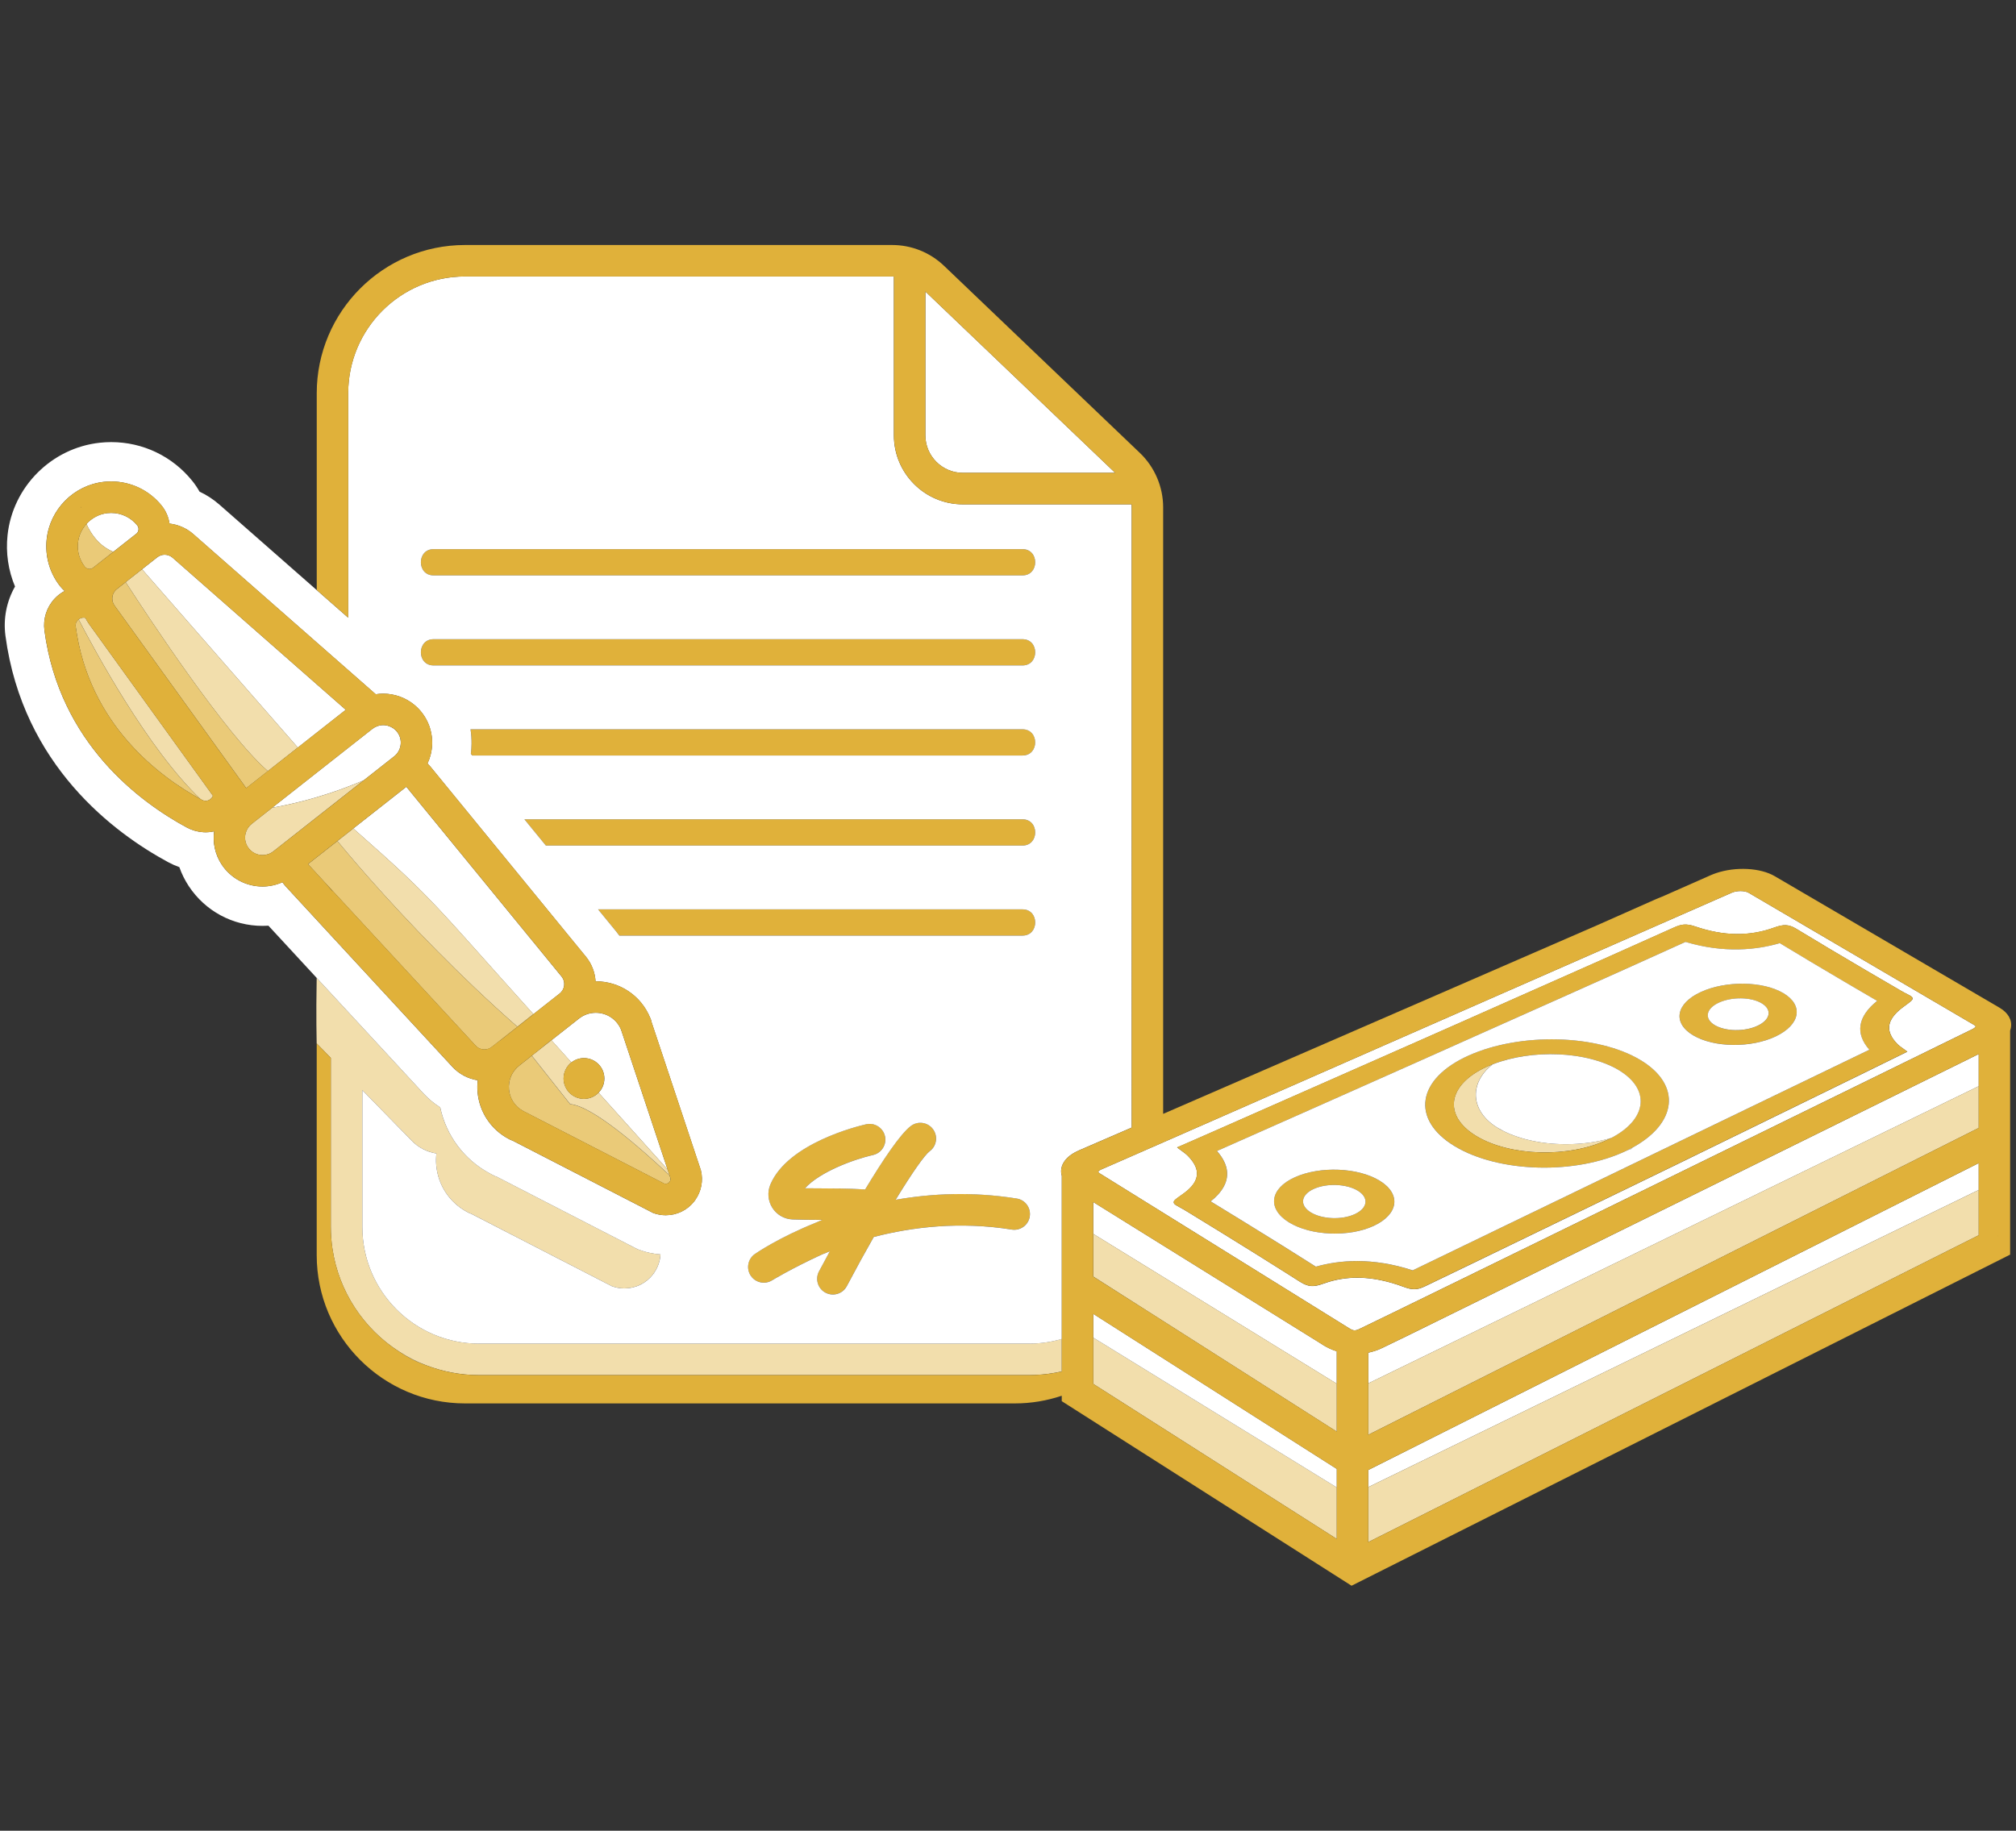 <?xml version="1.0" encoding="UTF-8"?> <svg xmlns="http://www.w3.org/2000/svg" xmlns:xlink="http://www.w3.org/1999/xlink" version="1.1" x="0px" y="0px" viewBox="0 0 649.09 589.54" style="enable-background:new 0 0 649.09 589.54;" xml:space="preserve"><rect x="0" y="0" width="649.09" height="589.54" fill="#333333" stroke="none"/> <style type="text/css"> .st0{fill:#FFFFFF;} .st1{fill:#E0B13A;} .st2{fill:none;stroke:#E0B13A;stroke-width:7;stroke-miterlimit:10;} .st3{opacity:0.22;fill:#FFFFFF;} .st4{opacity:0.3;fill:#FFFFFF;} .st5{fill:#999999;} .st6{fill:#CCCCCC;} .st7{fill:none;} .st8{opacity:0.38;fill:#C1272D;} .st9{fill:#0000FF;} .st10{fill:#F2DEAC;} .st11{fill:#EACA78;} .st12{opacity:0.36;} .st13{fill:none;stroke:#000000;stroke-width:12;stroke-miterlimit:10;} .st14{fill:none;stroke:#E0B13A;stroke-width:12;stroke-miterlimit:10;} .st15{fill:none;stroke:#E0B13A;stroke-width:31;stroke-linecap:round;stroke-miterlimit:10;} .st16{opacity:0.38;fill:#ED1C24;} .st17{opacity:0.4;fill:#FF0000;} .st18{fill:#FF0000;} .st19{fill:none;stroke:#E0B13A;stroke-width:12;stroke-linecap:round;stroke-linejoin:round;stroke-miterlimit:10;} .st20{fill:none;stroke:#E0B13A;stroke-width:12;stroke-linecap:round;stroke-miterlimit:10;} .st21{fill:#FFFFFF;stroke:#000000;stroke-width:9;stroke-miterlimit:10;} .st22{fill:#FFFFFF;stroke:#000000;stroke-width:5;stroke-miterlimit:10;} .st23{fill:#FFFFFF;stroke:#000000;stroke-width:2;stroke-miterlimit:10;} .st24{stroke:#000000;stroke-width:2;stroke-miterlimit:10;} .st25{fill:none;stroke:#F2DEAC;stroke-width:14;stroke-miterlimit:10;} .st26{opacity:0.32;fill:#F2DEAC;} .st27{opacity:0.56;fill:#F2DEAC;} .st28{fill:#FFFFFF;stroke:#000000;stroke-width:12;stroke-miterlimit:10;} .st29{fill:#F2F2F2;} </style> <g id="Layer_1"> </g> <g id="Layer_2"> <g> <path class="st0" d="M310.02,152.27h49.04l-61.12-58.4v46.32C297.94,146.85,303.36,152.27,310.02,152.27z"></path> <path class="st1" d="M139.59,185.29h189.63c5.44,0,5.45-8.45,0-8.45H139.59C134.16,176.84,134.16,185.29,139.59,185.29z"></path> <path class="st1" d="M139.59,214.29h189.63c5.44,0,5.45-8.45,0-8.45H139.59C134.16,205.84,134.16,214.29,139.59,214.29z"></path> <path class="st1" d="M151.61,242.75l0.44,0.53h177.18c5.44,0,5.45-8.45,0-8.45H151.51c0.24,1.55,0.34,3.13,0.32,4.73 C151.82,240.65,151.74,241.71,151.61,242.75z"></path> <path class="st1" d="M329.22,272.29c5.44,0,5.45-8.45,0-8.45H168.85l6.91,8.45H329.22z"></path> <path class="st1" d="M199.41,301.29h129.81c5.44,0,5.45-8.45,0-8.45H192.57l5.87,7.18C198.78,300.43,199.1,300.86,199.41,301.29z"></path> <polygon class="st0" points="637.09,374.55 440.54,473.39 440.54,478.89 637.09,383.19 "></polygon> <path class="st0" d="M637.09,339.43c-30.2,14.95-154.04,76-155.38,76.66c0,0-11.92,5.85-18.28,9l0,0c-8.1,4-15.76,7.77-18.82,9.19 c-1.16,0.54-2.55,1-4.06,1.32v9.88l196.54-95.7V339.43z"></path> <path class="st0" d="M426.12,433.21l-1.14-0.73l-50.48-31.39l-5.07-3.15l-5.07-3.15L352,387.1v10.25l12.34,7.6l4.91,3.02 l4.76,2.93l56.39,34.7v-10.44C428.96,434.7,427.52,434.07,426.12,433.21z"></path> <path class="st1" d="M444.19,380.21c-6.98-4.26-19.23-4.75-27.32-1.09c-8.1,3.66-8.94,10.17-1.88,14.51 c7.06,4.35,19.33,4.84,27.35,1.1C450.35,390.99,451.17,384.47,444.19,380.21z M422.99,382.87c4.19-1.91,10.55-1.66,14.19,0.57 c3.64,2.23,3.21,5.6-0.96,7.54c-4.18,1.94-10.53,1.68-14.2-0.57C418.36,388.16,418.79,384.79,422.99,382.87z"></path> <path class="st1" d="M574.17,319.8c-6.6-3.9-18.51-4.05-26.57-0.35c-8.05,3.7-9.15,9.95-2.47,13.93 c6.69,3.98,18.61,4.15,26.58,0.37C579.68,329.97,580.77,323.71,574.17,319.8z M565.91,330.32c-4.15,1.96-10.33,1.87-13.79-0.19 c-3.46-2.06-2.89-5.3,1.28-7.23c4.18-1.94,10.35-1.85,13.8,0.18C570.64,325.11,570.07,328.35,565.91,330.32z"></path> <path class="st10" d="M516.44,367.07c-0.39,0.09-0.78,0.18-1.17,0.26c-0.39,0.08-0.78,0.16-1.18,0.24 c-0.39,0.07-0.79,0.15-1.2,0.21c-0.4,0.07-0.8,0.13-1.2,0.18c-0.37,0.05-0.75,0.1-1.13,0.14c-0.06,0.01-0.12,0.02-0.17,0.02 c-0.35,0.04-0.69,0.08-1.04,0.11c-0.1,0.01-0.2,0.02-0.3,0.02c-0.28,0.03-0.58,0.05-0.88,0.07c-0.08,0.01-0.16,0.02-0.25,0.02 c-0.38,0.03-0.75,0.05-1.12,0.06c-0.35,0.02-0.69,0.03-1.04,0.04c-0.2,0.01-0.39,0.01-0.59,0.01c-0.23,0-0.47,0.01-0.7,0.01 c-0.09,0-0.18,0-0.28,0c-0.36,0.01-0.73,0-1.1-0.01c-0.36-0.01-0.73-0.02-1.08-0.03c-0.36-0.01-0.73-0.03-1.09-0.05 c-0.31-0.02-0.61-0.04-0.91-0.06c-0.11-0.01-0.23-0.01-0.35-0.03c-0.2-0.01-0.39-0.03-0.59-0.05c-0.25-0.02-0.51-0.04-0.75-0.07 c-0.57-0.06-1.13-0.12-1.68-0.21c-0.23-0.03-0.46-0.06-0.69-0.1c-0.55-0.08-1.09-0.17-1.63-0.28c-0.26-0.04-0.51-0.09-0.76-0.15 c-0.53-0.11-1.05-0.22-1.56-0.35c-0.26-0.06-0.51-0.12-0.77-0.19c-0.36-0.09-0.72-0.19-1.08-0.3c-1.84-0.53-3.59-1.17-5.21-1.92 c-0.32-0.15-0.64-0.3-0.94-0.46c-0.62-0.31-1.23-0.65-1.81-1c-0.22-0.13-0.44-0.27-0.65-0.41c-0.21-0.14-0.43-0.28-0.62-0.42 c-4.57-3.25-6.36-7.56-5.6-11.7c0-0.01,0-0.02,0.01-0.03c0-0.01,0-0.01,0-0.01c0.54-2.84,2.29-5.59,5.17-7.88 c-0.59,0.24-1.17,0.48-1.74,0.74c-12.75,5.76-14.31,15.76-3.45,22.34c10.86,6.58,29.85,7.09,42.39,1.13 c0.35-0.17,0.68-0.33,1.01-0.5c-0.38,0.11-0.76,0.22-1.14,0.32C517.21,366.88,516.83,366.97,516.44,367.07z"></path> <path class="st1" d="M528.13,341.32c-13.83-8.27-38.62-8.89-55.28-1.41c-16.67,7.48-18.7,20.55-4.52,29.16 c14.2,8.63,39.04,9.3,55.36,1.48c0.03-0.01,0.16-0.08,0.32-0.16c0.46-0.23,1.22-0.62,1.22-0.62 C540.09,361.87,541.52,349.34,528.13,341.32z M519.27,366.18c-0.18,0.09-0.35,0.19-0.54,0.28c-0.33,0.17-0.66,0.34-1.01,0.5 c-12.54,5.97-31.53,5.45-42.39-1.13c-10.85-6.58-9.3-16.57,3.45-22.34c0.57-0.26,1.15-0.5,1.74-0.74l0.01,0 c12.68-4.98,30.43-4.27,40.6,1.82C531.33,350.69,530.37,360.14,519.27,366.18z"></path> <path class="st0" d="M635.66,330.1l-72.65-42.59c-0.64-0.38-1.61-0.56-2.63-0.56c-0.99,0-2.02,0.18-2.83,0.54 c-1.62,0.71-132.17,58.05-183.06,80.39c-1.79,0.79-3.48,1.53-5.07,2.22c-1.84,0.81-3.53,1.55-5.07,2.22 c-5.76,2.53-9.28,4.07-9.8,4.29c-0.68,0.3-0.92,0.62-0.93,0.73c-0.01,0.08,0.13,0.33,0.6,0.61l10.13,6.29l5.07,3.15l5.07,3.15 l59.88,37.19c1.13,0.7,1.77,0.94,3.11,0.33c5.53-2.55,185.96-90.91,197.67-96.7c0.71-0.35,0.95-0.72,0.95-0.84 C636.11,330.47,636,330.3,635.66,330.1z M613.58,323.69l-0.93,0.69c-2.76,2.06-4.24,4.14-4.39,6.2c-0.14,1.82,0.76,3.72,2.66,5.64 c0.5,0.51,1.15,0.97,1.84,1.46c0.31,0.22,0.63,0.45,0.94,0.68l0.41,0.31l-13.87,6.81c-21.13,10.35-59.95,29.3-60.34,29.49 c-0.37,0.18-37.54,18.23-65.28,31.64l-15.6,7.52c-1.35,0.66-2.42,1.04-3.65,1.04c-0.94,0-1.96-0.22-3.29-0.71 c-1.48-0.55-2.87-1.01-4.22-1.39c-7.56-2.14-14.38-2.14-20.85-0.01c-0.34,0.11-0.68,0.23-1.02,0.35 c-3.08,1.12-4.78,0.99-7.29-0.56l-0.22-0.13c-1.45-0.93-2.9-1.85-4.36-2.77c-6.05-3.83-12.63-7.94-20.1-12.55 c-4-2.46-8-4.92-12.02-7.38c-0.9-0.55-1.65-0.96-2.25-1.29c-0.41-0.22-0.75-0.41-1.01-0.57c-0.49-0.3-0.82-0.58-0.83-0.97 c-0.02-0.58,0.63-1.04,2.2-2.15l0.94-0.67c1.31-0.94,2.34-1.92,3.07-2.9c0.56-0.77,0.94-1.54,1.12-2.29 c0.19-0.75,0.21-1.53,0.05-2.33c-0.32-1.5-1.29-3.08-2.89-4.69c-0.54-0.55-1.24-1.05-1.98-1.59c-0.34-0.24-0.67-0.49-1-0.74 l-0.42-0.33l5.02-2.19c3.19-1.39,6.3-2.75,9.38-4.12c2.05-0.91,4.09-1.81,6.14-2.71l0.39-0.17c1.73-0.77,3.46-1.53,5.2-2.3 c1.66-0.73,3.31-1.46,4.97-2.19l0.46-0.2c1.49-0.66,2.98-1.32,4.48-1.98l1.66-0.73c5.72-2.52,11.44-5.05,17.16-7.57 c5.56-2.45,11.12-4.9,16.68-7.36l3.86-1.7c3.95-1.74,7.89-3.49,11.82-5.23l0.1-0.04c9.27-4.13,18.55-8.24,27.83-12.35 c14.7-6.51,29.89-13.23,44.76-19.94c2.38-1.08,3.94-1.38,6.9-0.37c9.16,3.13,17.47,3.25,25.4,0.37c3.08-1.12,4.72-1.05,7.03,0.31 l0.2,0.12c6.69,4.07,14.05,8.46,22.49,13.41c3.68,2.16,7.37,4.32,11.08,6.47c0.83,0.48,1.52,0.84,2.08,1.12 c0.38,0.19,0.7,0.36,0.94,0.5c0.45,0.26,0.75,0.51,0.77,0.88C615.79,322.07,615.19,322.51,613.58,323.69z"></path> <path class="st1" d="M612.65,324.38l0.93-0.69c1.61-1.18,2.21-1.62,2.19-2.19c-0.02-0.37-0.32-0.62-0.77-0.88 c-0.25-0.14-0.56-0.31-0.94-0.5c-0.56-0.28-1.25-0.64-2.08-1.12c-3.71-2.15-7.4-4.31-11.08-6.47 c-8.44-4.95-15.79-9.34-22.49-13.41l-0.2-0.12c-2.31-1.35-3.95-1.43-7.03-0.31c-7.93,2.88-16.24,2.76-25.4-0.37 c-2.96-1.01-4.52-0.7-6.9,0.37c-14.86,6.7-30.06,13.43-44.76,19.94c-9.28,4.11-18.56,8.22-27.83,12.35l-0.1,0.04 c-3.93,1.75-7.88,3.49-11.82,5.23l-3.86,1.7c-5.56,2.45-11.12,4.9-16.68,7.36c-5.72,2.52-11.44,5.04-17.16,7.57l-1.66,0.73 c-1.5,0.66-2.99,1.32-4.48,1.98l-0.46,0.2c-1.66,0.73-3.31,1.46-4.97,2.19c-1.74,0.76-3.47,1.53-5.2,2.3l-0.39,0.17 c-2.05,0.9-4.1,1.81-6.14,2.71c-3.09,1.37-6.19,2.72-9.38,4.12l-5.02,2.19l0.42,0.33c0.33,0.25,0.67,0.5,1,0.74 c0.74,0.53,1.44,1.04,1.98,1.59c1.6,1.61,2.58,3.19,2.89,4.69c0.16,0.8,0.15,1.58-0.05,2.33c-0.18,0.76-0.56,1.53-1.12,2.29 c-0.72,0.98-1.75,1.96-3.07,2.9l-0.94,0.67c-1.57,1.11-2.22,1.58-2.2,2.15c0.01,0.39,0.34,0.67,0.83,0.97 c0.27,0.16,0.6,0.35,1.01,0.57c0.6,0.33,1.35,0.73,2.25,1.29c4.02,2.45,8.02,4.91,12.02,7.38c7.48,4.62,14.05,8.72,20.1,12.55 c1.46,0.92,2.91,1.84,4.36,2.77l0.22,0.13c2.51,1.55,4.21,1.68,7.29,0.56c0.33-0.12,0.68-0.24,1.02-0.35 c6.47-2.13,13.29-2.12,20.85,0.01c1.36,0.38,2.74,0.84,4.22,1.39c1.32,0.49,2.35,0.71,3.29,0.71c1.23,0,2.29-0.38,3.65-1.04 l15.6-7.52c27.74-13.41,64.91-31.45,65.28-31.64c0.39-0.19,39.21-19.14,60.34-29.49l13.87-6.81l-0.41-0.31 c-0.31-0.23-0.62-0.46-0.94-0.68c-0.69-0.49-1.34-0.95-1.84-1.46c-1.9-1.92-2.8-3.82-2.66-5.64 C608.41,328.52,609.89,326.43,612.65,324.38z M601.86,338.06c-2.59,1.26-112.63,54.38-147.03,71.04 c-13.1-4.29-23.75-3.3-31.18-1.19c-6.94-4.4-14.31-9-22.43-14.01c-3.64-2.24-7.39-4.54-11.44-7.01c1.91-1.51,3.3-3.08,4.17-4.68 c0.45-0.8,0.76-1.6,0.94-2.42c0.18-0.82,0.24-1.64,0.17-2.46c-0.19-2.19-1.28-4.43-3.26-6.67c2.67-1.17,5.24-2.31,7.83-3.47 c2.44-1.09,9.59-4.26,18.58-8.24c1.58-0.69,3.21-1.42,4.87-2.16l4.82-2.14c19.24-8.55,41.74-18.57,46.47-20.71l-0.01,0 c19.94-8.95,41.99-18.66,68.3-30.61c12.53,3.74,22.98,2.56,30.36,0.4c6.41,3.89,13.22,7.95,20.74,12.38 c3.37,1.98,6.85,4.02,10.61,6.21C598.11,327.36,597.24,332.77,601.86,338.06z"></path> <path class="st0" d="M604.39,322.31c-3.76-2.19-7.24-4.23-10.61-6.21c-7.53-4.43-14.34-8.49-20.74-12.38 c-7.38,2.16-17.84,3.34-30.36-0.4c-26.31,11.95-48.36,21.67-68.3,30.61l0.01,0c-4.73,2.14-27.23,12.16-46.47,20.71l-4.82,2.14 c-1.66,0.74-3.29,1.46-4.87,2.16c-8.98,3.99-16.14,7.15-18.58,8.24c-2.6,1.16-5.16,2.29-7.83,3.47c1.98,2.25,3.07,4.48,3.26,6.67 c0.07,0.83,0.01,1.65-0.17,2.46c-0.18,0.82-0.49,1.62-0.94,2.42c-0.87,1.61-2.27,3.17-4.17,4.68c4.05,2.48,7.8,4.77,11.44,7.01 c8.13,5.01,15.49,9.6,22.43,14.01c7.43-2.11,18.08-3.1,31.18,1.19c34.41-16.67,144.45-69.79,147.03-71.04 C597.24,332.77,598.11,327.36,604.39,322.31z M415,393.63c-7.06-4.34-6.22-10.85,1.88-14.51c8.09-3.66,20.35-3.18,27.32,1.09 c6.98,4.26,6.16,10.78-1.85,14.53C434.33,398.48,422.06,397.98,415,393.63z M525.23,369.77l0.23,0.14 c-0.48,0.17-0.96,0.33-1.44,0.48c-0.11,0.06-0.22,0.11-0.34,0.17c-16.32,7.82-41.15,7.14-55.36-1.48 c-14.18-8.61-12.15-21.68,4.52-29.16c16.65-7.48,41.45-6.86,55.28,1.41C541.52,349.34,540.09,361.87,525.23,369.77z M571.71,333.76c-7.96,3.78-19.89,3.62-26.58-0.37c-6.69-3.98-5.58-10.23,2.47-13.93c8.05-3.71,19.96-3.55,26.57,0.35 C580.77,323.71,579.68,329.97,571.71,333.76z"></path> <path class="st0" d="M525.46,369.91l-0.23-0.14c-0.38,0.21-0.79,0.42-1.21,0.62C524.5,370.24,524.98,370.08,525.46,369.91z"></path> <path class="st0" d="M523.68,370.55c0.12-0.06,0.23-0.11,0.34-0.17c0,0-0.01,0-0.01,0C523.84,370.48,523.72,370.54,523.68,370.55z "></path> <path class="st0" d="M524.02,370.39c0.42-0.2,0.83-0.41,1.21-0.62c0,0-0.77,0.39-1.22,0.62 C524.01,370.39,524.02,370.39,524.02,370.39z"></path> <path class="st0" d="M437.18,383.44c-3.64-2.22-9.99-2.48-14.19-0.57c-4.2,1.91-4.63,5.29-0.97,7.54 c3.67,2.25,10.02,2.51,14.2,0.57C440.39,389.04,440.82,385.67,437.18,383.44z"></path> <path class="st0" d="M475.36,350.63c0,0.01,0,0.01,0,0.01c-0.01,0.01-0.01,0.02-0.01,0.03c-0.76,4.14,1.03,8.45,5.6,11.7 c0.19,0.14,0.4,0.28,0.62,0.42c0.21,0.14,0.43,0.28,0.65,0.41c0.58,0.35,1.18,0.68,1.81,1c0.31,0.16,0.62,0.31,0.94,0.46 c1.62,0.75,3.37,1.39,5.21,1.92c0.35,0.1,0.71,0.2,1.08,0.3c0.26,0.07,0.51,0.13,0.77,0.19c0.51,0.13,1.03,0.24,1.56,0.35 c0.25,0.06,0.5,0.1,0.76,0.15c0.54,0.11,1.08,0.2,1.63,0.28c0.23,0.04,0.46,0.07,0.69,0.1c0.55,0.08,1.11,0.15,1.68,0.21 c0.24,0.03,0.5,0.05,0.75,0.07c0.2,0.02,0.4,0.04,0.59,0.05c0.12,0.01,0.24,0.02,0.35,0.03c0.3,0.03,0.6,0.04,0.91,0.06 c0.36,0.03,0.73,0.04,1.09,0.05c0.36,0.02,0.72,0.02,1.08,0.03c0.37,0.01,0.73,0.01,1.1,0.01c0.1,0,0.18,0,0.28,0 c0.23,0,0.47-0.01,0.7-0.01c0.2,0,0.39-0.01,0.59-0.01c0.35-0.01,0.69-0.02,1.04-0.04c0.38-0.02,0.75-0.04,1.12-0.06 c0.09,0,0.17-0.01,0.25-0.02c0.3-0.02,0.59-0.04,0.88-0.07c0.1-0.01,0.2-0.02,0.3-0.02c0.35-0.03,0.69-0.07,1.04-0.11 c0.05,0,0.11-0.01,0.17-0.02c0.37-0.04,0.75-0.09,1.13-0.14c0.4-0.05,0.8-0.11,1.2-0.18c0.4-0.06,0.8-0.13,1.2-0.21 c0.4-0.07,0.79-0.15,1.18-0.24c0.39-0.08,0.78-0.17,1.17-0.26c0.39-0.09,0.77-0.19,1.15-0.29c0.38-0.1,0.76-0.21,1.14-0.32 c0.19-0.09,0.36-0.19,0.54-0.28c11.1-6.04,12.06-15.49,1.86-21.6c-10.17-6.09-27.92-6.8-40.6-1.82l-0.01,0 C477.65,345.04,475.9,347.8,475.36,350.63z"></path> <path class="st0" d="M567.19,323.07c-3.44-2.04-9.62-2.12-13.8-0.18c-4.17,1.93-4.74,5.18-1.28,7.23 c3.47,2.06,9.65,2.15,13.79,0.19C570.07,328.35,570.64,325.11,567.19,323.07z"></path> <polygon class="st10" points="637.09,363.21 637.09,349.77 440.54,445.48 440.54,462.04 "></polygon> <polygon class="st10" points="374.02,410.89 369.25,407.96 364.34,404.94 352,397.34 352,411.08 361.96,417.43 363.54,418.43 366.3,420.19 370.22,422.69 370.65,422.96 430.41,461.03 430.41,445.59 "></polygon> <polygon class="st10" points="637.09,397.77 637.09,383.19 440.54,478.89 440.54,496.6 "></polygon> <polygon class="st10" points="361.67,436.71 358.14,434.54 357.26,433.99 352.83,431.27 352,430.76 352,432.06 352,438.09 352,438.57 352,444.68 352,445.65 430.41,495.59 430.41,479.01 "></polygon> <polygon class="st1" points="643.23,398.07 643.2,397.87 643.2,398.08 "></polygon> <path class="st0" d="M137.15,439.64c-3.04-1.17-5.93-2.65-8.64-4.39C131.17,437.07,134.07,438.55,137.15,439.64z"></path> <path class="st1" d="M101.97,314.91v0.55c0-0.18,0.01-0.36,0.01-0.53L101.97,314.91z"></path> <path class="st0" d="M44.18,169.19c-1.97-2.45-4.99-4.01-8.38-4.01c-0.39,0-0.79,0.02-1.2,0.06c-2.66,0.29-5.03,1.58-6.76,3.48 c1.43,3.24,4.03,7.07,8.64,8.98l7.37-5.8C44.7,171.24,44.85,170.02,44.18,169.19z"></path> <path class="st10" d="M66.08,257.89c1.11,0.06,2.09-0.66,2.48-1.63l-39.9-55.33c-0.45-0.63-0.83-1.29-1.17-1.96 c-0.14-0.03-0.29-0.06-0.43-0.07c-0.63-0.04-1.26,0.18-1.75,0.56c5.08,9.83,22.36,41.9,39.23,57.86c0.15,0.08,0.31,0.17,0.45,0.25 C65.35,257.77,65.72,257.87,66.08,257.89z"></path> <path class="st11" d="M25.3,199.46c-0.64,0.5-1.06,1.29-0.93,2.28c4.23,31.56,27,48.37,40.16,55.57 C47.66,241.37,30.39,209.3,25.3,199.46z"></path> <path class="st0" d="M107.04,224.81l-5.07-4.45l-46.4-40.76c-0.73-0.64-1.64-0.96-2.55-0.96c-0.84,0-1.68,0.27-2.39,0.83 l-4.89,3.85l50.15,57.41l6.08-4.79l5.07-3.99l4.29-3.37L107.04,224.81z"></path> <path class="st0" d="M180.79,314.46l-6.98-8.54l-3.79-4.63l-6.91-8.45l-16.81-20.55l-6.9-8.44l-8.5-10.39 c-0.03-0.03-0.06-0.05-0.09-0.08l-17.06,13.42c13.83,12.18,19.99,17.91,27.62,26.05c2.35,2.5,4.84,5.23,7.73,8.45 c1.29,1.44,2.67,2.97,4.15,4.63c4.79,5.36,10.68,11.99,18.49,20.66l8.44-6.64C181.89,318.6,182.16,316.13,180.79,314.46z"></path> <path class="st10" d="M153.26,305.92c-1.48-1.66-2.86-3.19-4.15-4.63c-2.89-3.21-5.38-5.95-7.73-8.45 c-7.64-8.14-13.8-13.86-27.62-26.05l-1.65,1.3l-1.87,1.47l-1.61,1.27c0.92,1.12,2.09,2.51,3.48,4.16 c3.9,4.61,9.6,11.14,16.68,18.75c3.55,3.82,7.45,7.91,11.66,12.17c7.78,7.89,16.6,16.35,26.13,24.73l5.17-4.07 C163.94,317.9,158.05,311.28,153.26,305.92z"></path> <path class="st11" d="M140.45,305.92c-4.21-4.26-8.1-8.35-11.66-12.17c-7.08-7.62-12.78-14.15-16.68-18.75 c-1.39-1.64-2.56-3.04-3.48-4.16l-1.59,1.25l-4.16,3.27l-0.91,0.71l-2.5,1.97l-0.26,0.21c0.1,0.13,0.18,0.27,0.3,0.4l2.46,2.67 l0.74,0.81l1.95,2.11l2.37,2.57l5.07,5.49l12.6,13.64l28.43,30.78c0.76,0.82,1.79,1.24,2.84,1.24c0.84,0,1.68-0.27,2.39-0.83 l2.62-2.06l5.6-4.4C157.05,322.27,148.23,313.81,140.45,305.92z"></path> <path class="st1" d="M166.62,330.68l5.16-4.06c-0.01-0.02-0.03-0.03-0.04-0.05l-5.17,4.07 C166.59,330.66,166.61,330.67,166.62,330.68z"></path> <path class="st1" d="M166.58,330.64l-5.6,4.4c0.01,0.02,0.02,0.03,0.04,0.05l5.61-4.41C166.61,330.67,166.59,330.66,166.58,330.64 z"></path> <polygon class="st1" points="104.67,284.22 107.04,287.05 107.04,286.79 "></polygon> <path class="st10" d="M86.24,248.31l9.65-7.59l-50.15-57.41l-5.28,4.15C48.14,199.33,72.72,236.56,86.24,248.31z"></path> <path class="st11" d="M27.85,168.72c-1.49,1.64-2.49,3.74-2.74,6.04c-0.31,2.92,0.56,5.62,2.17,7.71 c0.38,0.49,0.95,0.75,1.52,0.75c0.42,0,0.84-0.13,1.19-0.41l6.49-5.11C31.88,175.79,29.28,171.96,27.85,168.72z"></path> <path class="st1" d="M26.2,163.22l-0.16,0.28c0.06-0.05,0.12-0.09,0.18-0.14C26.21,163.27,26.2,163.22,26.2,163.22z"></path> <path class="st11" d="M40.46,187.47l-2.84,2.24c-0.98,0.77-1.48,1.94-1.46,3.11c0.01,0.76,0.24,1.52,0.72,2.19l41.76,57.9 l0.64,0.89l6.97-5.48C72.72,236.56,48.14,199.33,40.46,187.47z"></path> <polygon class="st1" points="40.46,187.47 45.74,183.32 45.74,183.32 40.46,187.47 "></polygon> <path class="st0" d="M127.01,234.83c-0.33-0.28-0.7-0.5-1.07-0.69c-0.8-0.41-1.67-0.63-2.55-0.63c-0.86,0-1.72,0.21-2.52,0.61 c-0.34,0.17-0.66,0.36-0.97,0.6l-7.81,6.14l-5.07,3.99l-5.07,3.99L87.65,260.1c2.66-0.46,5.78-1.11,9.26-1.99 c1.62-0.41,3.31-0.87,5.07-1.39c1.22-0.36,2.46-0.74,3.74-1.16c0.44-0.14,0.88-0.29,1.33-0.44c0.88-0.3,1.78-0.61,2.68-0.94 c0.79-0.28,1.58-0.58,2.39-0.89c1.63-0.62,3.29-1.29,4.98-2.01l9.8-7.71c0.6-0.47,1.06-1.03,1.41-1.65 C129.59,239.65,129.18,236.63,127.01,234.83z"></path> <path class="st10" d="M112.11,253.3c-0.8,0.31-1.6,0.6-2.39,0.89c-0.9,0.33-1.8,0.64-2.68,0.94c-0.45,0.15-0.89,0.3-1.33,0.44 c-1.28,0.42-2.52,0.8-3.74,1.16c-1.76,0.52-3.45,0.98-5.07,1.39c-3.48,0.88-6.6,1.52-9.26,1.99l-5.25,4.13l-1.34,1.06 c-1,0.79-1.67,1.85-1.97,3c-0.39,1.5-0.17,3.14,0.74,4.52h0c1.09,1.65,2.89,2.54,4.71,2.54c1.22,0,2.44-0.39,3.48-1.21l0.52-0.41 l13.42-10.56l1.24-0.98l1.02-0.8l2.81-2.21l5.07-3.99l4.98-3.92C115.4,252,113.74,252.68,112.11,253.3z"></path> <polygon class="st1" points="174.84,337.11 177.55,334.99 177.5,334.94 174.81,337.06 "></polygon> <polygon class="st0" points="365.66,431.8 363.42,430.37 361.39,429.08 357.12,426.36 354.48,424.68 352,423.1 352,426.47 352,430.76 352.83,431.27 357.26,433.99 358.14,434.54 361.67,436.71 430.41,479.01 430.41,473.04 "></polygon> <path class="st1" d="M327.35,385.95c-14.24-2.28-27.44-1.63-38.99,0.4c5.39-8.83,9.37-14.45,10.99-15.67 c2.24-1.68,2.69-4.86,1.01-7.09c-1.68-2.24-4.85-2.69-7.09-1.01c-3.43,2.57-9.18,11.21-14.74,20.46 c-0.37-0.03-0.73-0.05-1.07-0.07c-3.92-0.25-8.94-0.27-13.37-0.29c-1.73-0.01-3.4-0.01-4.92-0.03 c4.66-5.17,15.32-9.21,21.94-10.73c2.73-0.62,4.43-3.34,3.81-6.07c-0.62-2.73-3.34-4.44-6.07-3.81 c-2.56,0.58-25.22,6.09-30.83,19.4c-1.03,2.44-0.8,5.23,0.62,7.47c1.41,2.24,3.83,3.65,6.47,3.77c2.38,0.11,5.57,0.12,8.94,0.14 c0.22,0,0.45,0,0.69,0c-0.71,0.31-1.41,0.62-2.1,0.92c-11.78,4.74-18.95,9.63-19.61,10.08c-2.26,1.56-2.86,4.64-1.35,6.94 c0.97,1.48,2.59,2.29,4.24,2.29c0.91,0,1.83-0.24,2.66-0.76c0.09-0.05,6.14-3.76,15.99-8.3c0.84-0.35,1.71-0.71,2.61-1.06 c-1.58,2.9-2.81,5.19-3.5,6.49c-1.31,2.47-0.37,5.54,2.1,6.85c0.76,0.4,1.57,0.59,2.37,0.59c1.82,0,3.57-0.98,4.48-2.69 c3.04-5.73,5.96-11.03,8.68-15.84c12.48-3.23,27.76-5.05,44.42-2.38c2.75,0.43,5.36-1.44,5.81-4.2 C331.99,388.99,330.11,386.39,327.35,385.95z"></path> <path class="st10" d="M331.31,432.69H154.27c-20.77,0-37.61-16.84-37.61-37.61v-44.03l15.7,16.07c2.15,2.33,5.04,3.83,8.15,4.32 c-0.14,1.26-0.16,2.54-0.05,3.83c0.57,6.4,4.3,12.01,9.97,15.02l0.62,0.33l0.65,0.24L197,414.19c1.29,0.47,2.64,0.71,4.01,0.71 c3.61,0,6.97-1.64,9.2-4.49c0.09-0.11,0.16-0.24,0.24-0.35c0.23,0.23,0.35,0.35,0.35,0.35l-0.33-0.37 c1.31-1.81,2.05-3.92,2.18-6.1c-2.27-0.16-4.51-0.62-6.67-1.41l-0.74-0.27l-45.32-23.33l-0.73-0.27l-1.38-0.73 c-8.34-4.43-14.16-12.23-16.08-21.33c-1.96-1.23-3.77-2.72-5.35-4.44l-11.61-12.57l-12.67-13.71l-5.07-5.49l-5.06-5.47 c0,0.18-0.01,0.36-0.01,0.53c-0.23,11.48,0,20.56,0,20.56l4.55,4.66v54.4c0,2.37,0.18,4.69,0.51,6.97 c2.04,13.92,10.12,25.9,21.48,33.2c2.71,1.74,5.59,3.22,8.64,4.39c5.32,2.05,11.09,3.19,17.12,3.19h177.04 c0.67,0,1.33-0.02,2-0.05c2.93-0.12,5.79-0.51,8.57-1.14v-3.01v-6.77v-0.67C338.52,432.16,334.97,432.69,331.31,432.69z"></path> <path class="st0" d="M364.31,162.41h-54.29c-12.25,0-22.22-9.97-22.22-22.22V89.06c-0.2-0.01-0.39-0.03-0.59-0.03h-137.5 c-20.77,0-37.61,16.84-37.61,37.61v72.27l-5.07-4.45l-5.07-4.45l-31.36-27.54c-1.93-1.69-4.07-3.08-6.36-4.15 c-0.67-1.21-1.45-2.36-2.32-3.44c-6.4-7.95-15.93-12.51-26.13-12.51c-1.21,0-2.43,0.07-3.64,0.2 c-15.57,1.68-28.07,14.21-29.72,29.78c-0.61,5.71,0.24,11.37,2.41,16.53c-2.72,4.76-3.83,10.32-3.08,15.9 c5.6,41.8,35.22,63.59,52.38,72.86c1.17,0.63,2.38,1.17,3.61,1.61c0.75,2.14,1.77,4.2,3.03,6.11c5.28,8.01,14.16,12.8,23.76,12.8 c0.63,0,1.26-0.02,1.89-0.06l7.41,8.02l8.13,8.8l0.01,0.01l5.06,5.47l5.07,5.49l12.67,13.71l11.61,12.57 c1.58,1.71,3.38,3.2,5.35,4.44c1.92,9.09,7.74,16.9,16.08,21.33l1.38,0.73l0.73,0.27l45.32,23.33l0.74,0.27 c2.16,0.79,4.39,1.25,6.67,1.41c-0.13,2.18-0.87,4.28-2.18,6.1l0.33,0.37c0,0-0.12-0.12-0.35-0.35c-0.08,0.12-0.16,0.24-0.24,0.35 c-2.23,2.86-5.58,4.49-9.2,4.49c-1.37,0-2.72-0.24-4.01-0.71l-45.31-23.33l-0.65-0.24l-0.62-0.33c-5.67-3.01-9.4-8.63-9.97-15.02 c-0.12-1.29-0.09-2.57,0.05-3.83c-3.1-0.48-5.99-1.99-8.15-4.32l-15.7-16.07v44.03c0,20.77,16.84,37.61,37.61,37.61h177.04 c3.67,0,7.21-0.53,10.56-1.51v-14.54v-37.97c-0.21-0.72-0.29-1.47-0.18-2.22c0.3-2.1,1.85-3.97,4.41-5.37 c0.41-0.22,0.83-0.43,1.29-0.63c0.6-0.26,1.34-0.58,2.2-0.95c3.28-1.42,8.38-3.62,14.78-6.4V163.38 C364.36,163.05,364.34,162.73,364.31,162.41z M224.13,386.85c0,0-0.12-0.12-0.35-0.35c-0.08,0.12-0.16,0.24-0.24,0.35 c-2.23,2.86-5.58,4.49-9.2,4.49c-1.37,0-2.72-0.24-4.01-0.71l-9.59-4.94l-35.73-18.39l-0.66-0.24l-0.62-0.33 c-5.67-3.01-9.4-8.63-9.97-15.02c-0.12-1.29-0.09-2.57,0.05-3.83c-3.1-0.48-5.99-1.99-8.15-4.32l-3.67-3.97l-29.91-32.38l-1.2-1.3 l-3.87-4.19l-4.66-5.05l-0.4-0.44l-9.91-10.73c-0.41-0.44-0.77-0.91-1.11-1.39c-2.01,0.89-4.19,1.37-6.4,1.37 c-5.32,0-10.25-2.65-13.18-7.1c-2.13-3.24-2.89-7.04-2.42-10.67c-1.12,0.25-2.27,0.36-3.44,0.29c-1.87-0.11-3.66-0.62-5.34-1.52 c-15.04-8.12-40.98-27.16-45.84-63.39c-0.5-3.76,0.67-7.49,3.22-10.25c0.96-1.04,2.07-1.89,3.27-2.54 c-0.56-0.5-1.08-1.03-1.55-1.64c-3.3-4.27-4.8-9.59-4.23-14.98c1.03-9.69,8.8-17.48,18.48-18.52c0.76-0.08,1.53-0.12,2.28-0.12 c6.35,0,12.28,2.84,16.27,7.79c1.37,1.7,2.21,3.68,2.52,5.78c2.83,0.32,5.5,1.49,7.66,3.38l39.72,34.88l5.07,4.45l5.07,4.45 l8.88,7.8c0.8-0.12,1.6-0.19,2.41-0.19h0c3.69,0,7.29,1.31,10.12,3.68c2.49,2.09,4.24,4.84,5.08,7.89 c0.39,1.43,0.59,2.92,0.56,4.44c-0.02,1.3-0.2,2.58-0.53,3.81c-0.24,0.92-0.57,1.81-0.97,2.67c0.38,0.37,0.74,0.76,1.08,1.18 l13.74,16.8l6.91,8.45l16.81,20.55l6.91,8.45l3.79,4.63l1.74,2.12c1.88,2.3,2.94,5.06,3.12,7.96c0.02,0,0.04,0,0.06,0h0 c7.71,0,14.58,4.6,17.51,11.71l0.28,0.68l0.18,0.72l3.49,10.48l12.39,37.25c0.84,3.36,0.15,6.84-1.86,9.64L224.13,386.85z M331.55,391.76c-0.44,2.76-3.06,4.64-5.81,4.2c-16.66-2.67-31.94-0.85-44.42,2.38c-2.73,4.81-5.65,10.11-8.68,15.84 c-0.91,1.72-2.67,2.69-4.48,2.69c-0.8,0-1.61-0.19-2.37-0.59c-2.47-1.31-3.41-4.38-2.1-6.85c0.69-1.3,1.91-3.59,3.5-6.49 c-0.9,0.35-1.77,0.71-2.61,1.06c-9.85,4.54-15.9,8.24-15.99,8.3c-0.83,0.51-1.75,0.76-2.66,0.76c-1.65,0-3.27-0.81-4.24-2.29 c-1.5-2.3-0.9-5.37,1.35-6.94c0.65-0.45,7.83-5.34,19.61-10.08c0.68-0.31,1.38-0.61,2.1-0.92c-0.24,0-0.47,0-0.69,0 c-3.38-0.01-6.56-0.03-8.94-0.14c-2.64-0.12-5.06-1.53-6.47-3.77c-1.41-2.24-1.64-5.03-0.62-7.47 c5.61-13.31,28.26-18.82,30.83-19.4c2.72-0.62,5.44,1.09,6.07,3.81c0.62,2.73-1.09,5.44-3.81,6.07 c-6.61,1.52-17.28,5.56-21.94,10.73c1.52,0.02,3.19,0.03,4.92,0.03c4.43,0.02,9.44,0.04,13.37,0.29c0.34,0.02,0.7,0.05,1.07,0.07 c5.57-9.25,11.31-17.89,14.74-20.46c2.24-1.68,5.42-1.23,7.09,1.01c1.68,2.24,1.23,5.42-1.01,7.09 c-1.63,1.22-5.61,6.84-10.99,15.67c11.54-2.04,24.75-2.68,38.99-0.4C330.11,386.39,331.99,388.99,331.55,391.76z M329.22,301.29 H199.41c-0.31-0.43-0.63-0.85-0.97-1.27l-5.87-7.18h136.65C334.67,292.84,334.66,301.29,329.22,301.29z M329.22,272.29H175.76 l-6.91-8.45h160.37C334.67,263.84,334.66,272.29,329.22,272.29z M329.22,243.29H152.04l-0.44-0.53c0.13-1.05,0.21-2.11,0.22-3.18 c0.02-1.6-0.09-3.18-0.32-4.73h177.71C334.67,234.84,334.66,243.29,329.22,243.29z M329.22,214.29H139.59 c-5.44,0-5.43-8.45,0-8.45h189.63C334.67,205.84,334.66,214.29,329.22,214.29z M329.22,185.29H139.59c-5.44,0-5.43-8.45,0-8.45 h189.63C334.67,176.84,334.66,185.29,329.22,185.29z"></path> <path class="st0" d="M214.94,376.62l-12.31-37.02l-2.67-8.02c-1.43-3.47-4.74-5.44-8.14-5.44c-1.88,0-3.78,0.6-5.41,1.88 l-8.86,6.97l4.14,4.61l2.28,2.54c1.12-0.88,2.52-1.4,4.05-1.4c3.63,0,6.57,2.94,6.57,6.57c0,1.78-0.71,3.39-1.86,4.58 L214.94,376.62z"></path> <path class="st11" d="M215.83,379.31l-0.27-0.81c-9.63-9.07-24.86-22.34-32.01-22.92l-12.34-15.6l-3.95,3.11l-0.07,0.06 c-4.99,3.93-4.3,11.68,1.31,14.66l17.3,8.9l28.01,14.42c0.18,0.07,0.36,0.1,0.53,0.1C215.3,381.21,216.09,380.31,215.83,379.31z"></path> <path class="st10" d="M224.13,386.85l-0.33-0.37c0,0.01-0.01,0.01-0.01,0.02C224.01,386.73,224.13,386.85,224.13,386.85z"></path> <path class="st10" d="M214.96,376.66l-0.02-0.05l-22.22-24.74c-1.19,1.23-2.86,1.99-4.7,1.99c-0.38,0-0.75-0.04-1.11-0.1 c-3.07-0.52-5.41-3.17-5.45-6.38c0-0.03,0-0.06,0-0.09c0-2.1,0.99-3.96,2.52-5.17l-2.28-2.54l-4.14-4.61l-2.7,2.12l-3.16,2.49 l-0.47,0.37l12.34,15.6c7.14,0.58,22.37,13.86,32.01,22.92L214.96,376.66z"></path> <path class="st1" d="M188.01,340.73c-1.53,0-2.93,0.53-4.05,1.4c-1.53,1.2-2.52,3.07-2.52,5.17c0,0.03,0,0.06,0,0.09 c0.04,3.21,2.38,5.86,5.45,6.38c0.36,0.06,0.73,0.1,1.11,0.1c1.85,0,3.51-0.76,4.7-1.99c1.15-1.18,1.86-2.8,1.86-4.58 C194.58,343.67,191.64,340.73,188.01,340.73z"></path> <polygon class="st1" points="215.09,376.79 214.94,376.62 214.96,376.66 "></polygon> <path class="st1" d="M225.67,376.85l-12.39-37.25l-3.49-10.48l-0.18-0.72l-0.28-0.68c-2.93-7.12-9.81-11.71-17.51-11.71h0 c-0.02,0-0.04,0-0.06,0c-0.18-2.9-1.24-5.66-3.12-7.96l-1.74-2.12l-3.79-4.63l-6.91-8.45l-16.81-20.55l-6.91-8.45l-13.74-16.8 c-0.34-0.42-0.7-0.81-1.08-1.18c0.4-0.86,0.73-1.75,0.97-2.67c0.32-1.23,0.51-2.5,0.53-3.81c0.02-1.52-0.17-3.01-0.56-4.44 c-0.84-3.05-2.59-5.81-5.08-7.89c-2.83-2.37-6.43-3.68-10.12-3.68h0c-0.81,0-1.61,0.07-2.41,0.19l-8.88-7.8l-5.07-4.45l-5.07-4.45 l-39.72-34.88c-2.16-1.89-4.83-3.06-7.66-3.38c-0.31-2.1-1.16-4.08-2.52-5.78c-3.99-4.95-9.92-7.79-16.27-7.79 c-0.76,0-1.53,0.04-2.28,0.12c-9.68,1.04-17.46,8.84-18.48,18.52c-0.57,5.39,0.93,10.71,4.23,14.98c0.47,0.61,1,1.14,1.55,1.64 c-1.21,0.66-2.31,1.51-3.27,2.54c-2.55,2.76-3.73,6.49-3.22,10.25c4.86,36.24,30.81,55.27,45.84,63.39 c1.67,0.9,3.47,1.41,5.34,1.52c1.17,0.07,2.33-0.04,3.44-0.29c-0.47,3.64,0.29,7.43,2.42,10.67c2.93,4.44,7.85,7.1,13.18,7.1 c2.21,0,4.4-0.47,6.4-1.37c0.34,0.48,0.71,0.95,1.11,1.39l9.91,10.73l0.4,0.44l4.66,5.05l3.87,4.19l1.2,1.3l29.91,32.38l3.67,3.97 c2.15,2.33,5.04,3.83,8.15,4.32c-0.14,1.26-0.16,2.54-0.05,3.83c0.57,6.39,4.3,12.01,9.97,15.02l0.62,0.33l0.66,0.24l35.73,18.39 l9.59,4.94c1.29,0.47,2.64,0.71,4.01,0.71c3.61,0,6.97-1.64,9.2-4.49c0.09-0.11,0.16-0.24,0.24-0.35c0-0.01,0.01-0.01,0.01-0.02 C225.82,383.69,226.51,380.21,225.67,376.85z M26.2,163.22c0,0,0.01,0.05,0.02,0.14c-0.06,0.05-0.12,0.09-0.18,0.14L26.2,163.22z M25.12,174.76c0.24-2.3,1.24-4.39,2.74-6.04c1.72-1.9,4.1-3.19,6.76-3.48c0.4-0.04,0.8-0.06,1.2-0.06c3.39,0,6.41,1.57,8.38,4.01 c0.67,0.83,0.52,2.05-0.32,2.71l-7.37,5.8L30,182.8c-0.35,0.28-0.77,0.41-1.19,0.41c-0.58,0-1.14-0.26-1.52-0.75 C25.67,180.38,24.81,177.67,25.12,174.76z M66.08,257.89c-0.36-0.02-0.72-0.12-1.09-0.32c-0.15-0.08-0.3-0.17-0.45-0.25 c-13.16-7.21-35.93-24.02-40.16-55.57c-0.13-0.99,0.29-1.79,0.93-2.28c0.5-0.38,1.12-0.6,1.75-0.56c0.15,0.01,0.29,0.04,0.43,0.07 c0.34,0.67,0.72,1.33,1.17,1.96l39.9,55.33C68.17,257.23,67.19,257.95,66.08,257.89z M36.87,195c-0.48-0.66-0.71-1.43-0.72-2.19 c-0.02-1.17,0.48-2.33,1.46-3.11l2.84-2.24c0,0,0,0,0,0l5.28-4.15l0,0l4.89-3.85c0.7-0.55,1.55-0.83,2.39-0.83 c0.91,0,1.82,0.32,2.55,0.96l46.4,40.76l5.07,4.45l4.29,3.77l-4.29,3.37l-5.07,3.99l-6.08,4.79l-9.65,7.59l-6.97,5.48l-0.64-0.89 L36.87,195z M88.55,273.73l-0.52,0.41c-1.04,0.82-2.26,1.21-3.48,1.21c-1.82,0-3.62-0.88-4.71-2.54h0 c-0.91-1.38-1.14-3.03-0.74-4.52c0.3-1.15,0.97-2.22,1.97-3l1.34-1.06l5.25-4.13l14.32-11.27l5.07-3.99l5.07-3.99l7.81-6.14 c0.3-0.24,0.63-0.43,0.97-0.6c0.79-0.4,1.65-0.61,2.52-0.61c0.88,0,1.75,0.22,2.55,0.63c0.37,0.19,0.74,0.41,1.07,0.69 c2.16,1.81,2.57,4.82,1.28,7.1c-0.35,0.61-0.81,1.18-1.41,1.65l-9.8,7.71l-4.98,3.92l-5.07,3.99l-2.81,2.21l-1.02,0.8l-1.24,0.98 L88.55,273.73z M161.02,335.09c-0.01-0.02-0.02-0.03-0.04-0.05l-2.62,2.06c-0.71,0.56-1.55,0.83-2.39,0.83 c-1.04,0-2.08-0.42-2.84-1.24l-28.43-30.78l-12.6-13.64l-5.07-5.49v0.26l-2.37-2.82l-1.95-2.11l-0.74-0.81l-2.46-2.67 c-0.12-0.12-0.2-0.26-0.3-0.4l0.26-0.21l2.5-1.97l0.91-0.71l4.16-3.27l1.59-1.25l1.61-1.27l1.87-1.47l1.65-1.3l17.06-13.42 c0.03,0.03,0.06,0.05,0.09,0.08l8.5,10.39l6.9,8.44l16.81,20.55l6.91,8.45l3.79,4.63l6.98,8.54c1.37,1.67,1.1,4.14-0.6,5.48 l-8.44,6.64c0.01,0.02,0.03,0.03,0.04,0.05l-5.16,4.06L161.02,335.09z M214.35,381.21c-0.17,0-0.35-0.03-0.53-0.1l-28.01-14.42 l-17.3-8.9c-5.61-2.98-6.3-10.74-1.31-14.66l0.07-0.06l3.95-3.11l0.47-0.37l3.16-2.49l-0.03-0.05l2.69-2.12l0.04,0.05l8.86-6.97 c1.63-1.28,3.53-1.88,5.41-1.88c3.4,0,6.71,1.97,8.14,5.44l2.67,8.02l12.31,37.02l0.16,0.17l-0.14-0.12l0.61,1.83l0.27,0.81 C216.09,380.31,215.3,381.21,214.35,381.21z"></path> <path class="st1" d="M643.8,324.52l-72.42-42.38c-4.61-2.69-12.53-3.11-18.82-0.98c-0.59,0.2-1.17,0.42-1.72,0.66l-15.65,6.91 c-0.63,0.24-1.26,0.49-1.88,0.76c-6.58,2.94-18.91,8.39-18.93,8.4c-0.63,0.28-91.75,39.92-139.88,60.81V163.38 c0-6.59-2.73-12.98-7.5-17.53l-63.03-60.23c-4.53-4.33-10.48-6.72-16.75-6.72h-137.5c-26.33,0-47.74,21.42-47.74,47.74v63.37 l5.07,4.45l5.07,4.45v-72.27c0-20.77,16.84-37.61,37.61-37.61h137.5c0.2,0,0.4,0.02,0.59,0.03v51.13 c0,12.25,9.97,22.22,22.22,22.22h54.29c0.02,0.32,0.05,0.64,0.05,0.97v199.74c-6.4,2.77-11.5,4.98-14.78,6.4 c-0.86,0.37-1.6,0.69-2.2,0.95c-0.46,0.2-0.88,0.41-1.29,0.63c-2.56,1.39-4.12,3.27-4.41,5.37c-0.11,0.76-0.03,1.5,0.18,2.22 v37.97v14.54v0.67v6.77v3.01c-2.77,0.63-5.64,1.02-8.57,1.14c-0.66,0.03-1.33,0.05-2,0.05H154.27c-6.03,0-11.8-1.14-17.12-3.19 c-3.08-1.09-5.98-2.57-8.64-4.39c-11.36-7.31-19.43-19.28-21.48-33.2c-0.33-2.28-0.51-4.6-0.51-6.97v-54.4l-4.55-4.66v68.17 c0,26.33,21.42,47.74,47.74,47.74h162.7h14.33c5.28,0,10.36-0.88,15.11-2.47v1.74l93.31,59.44l212.04-106.63v-34.56v-37.59 c0.11-0.31,0.2-0.62,0.25-0.93C647.89,328.48,646.56,326.14,643.8,324.52z M310.02,152.27c-6.66,0-12.08-5.42-12.08-12.08V93.87 l61.12,58.4H310.02z M430.41,479.01v16.58L352,445.65v-0.96v-6.12v-0.47v-6.03v-1.3v-4.29v-3.37l2.48,1.58l2.64,1.68l4.26,2.72 l2.03,1.29l2.25,1.43l64.75,41.24V479.01z M430.41,445.59v15.43l-59.76-38.07l-0.43-0.27l-3.92-2.49l-2.77-1.76l-1.58-1 l-9.96-6.34v-13.74V387.1l12.36,7.69l5.07,3.15l5.07,3.15l50.48,31.39l1.14,0.73c1.4,0.87,2.84,1.5,4.29,1.95V445.59z M434.37,427.73l-59.88-37.19l-5.07-3.15l-5.07-3.15l-10.13-6.29c-0.46-0.29-0.6-0.54-0.6-0.61c0.01-0.11,0.25-0.43,0.93-0.73 c0.52-0.22,4.03-1.76,9.8-4.29c1.53-0.67,3.23-1.42,5.07-2.22c1.58-0.7,3.28-1.44,5.07-2.22 c50.89-22.34,181.44-79.67,183.06-80.39c0.81-0.36,1.84-0.54,2.83-0.54c1.01,0,1.98,0.19,2.63,0.56l72.65,42.59 c0.34,0.2,0.45,0.38,0.44,0.43c0,0.12-0.24,0.48-0.95,0.84c-11.71,5.78-192.14,94.14-197.67,96.7 C436.14,428.67,435.51,428.43,434.37,427.73z M637.09,383.19v14.58L440.54,496.6v-17.71v-5.51l196.54-98.83V383.19z M637.09,349.77v13.44l-196.54,98.83v-16.57v-9.88c1.52-0.32,2.9-0.77,4.06-1.32c3.06-1.42,10.72-5.2,18.82-9.19l0,0 c6.37-3.14,18.28-9,18.28-9c1.34-0.66,125.18-61.71,155.38-76.66V349.77z M643.2,398.08l0-0.21l0.03,0.2L643.2,398.08z"></path> </g> </g> </svg> 
